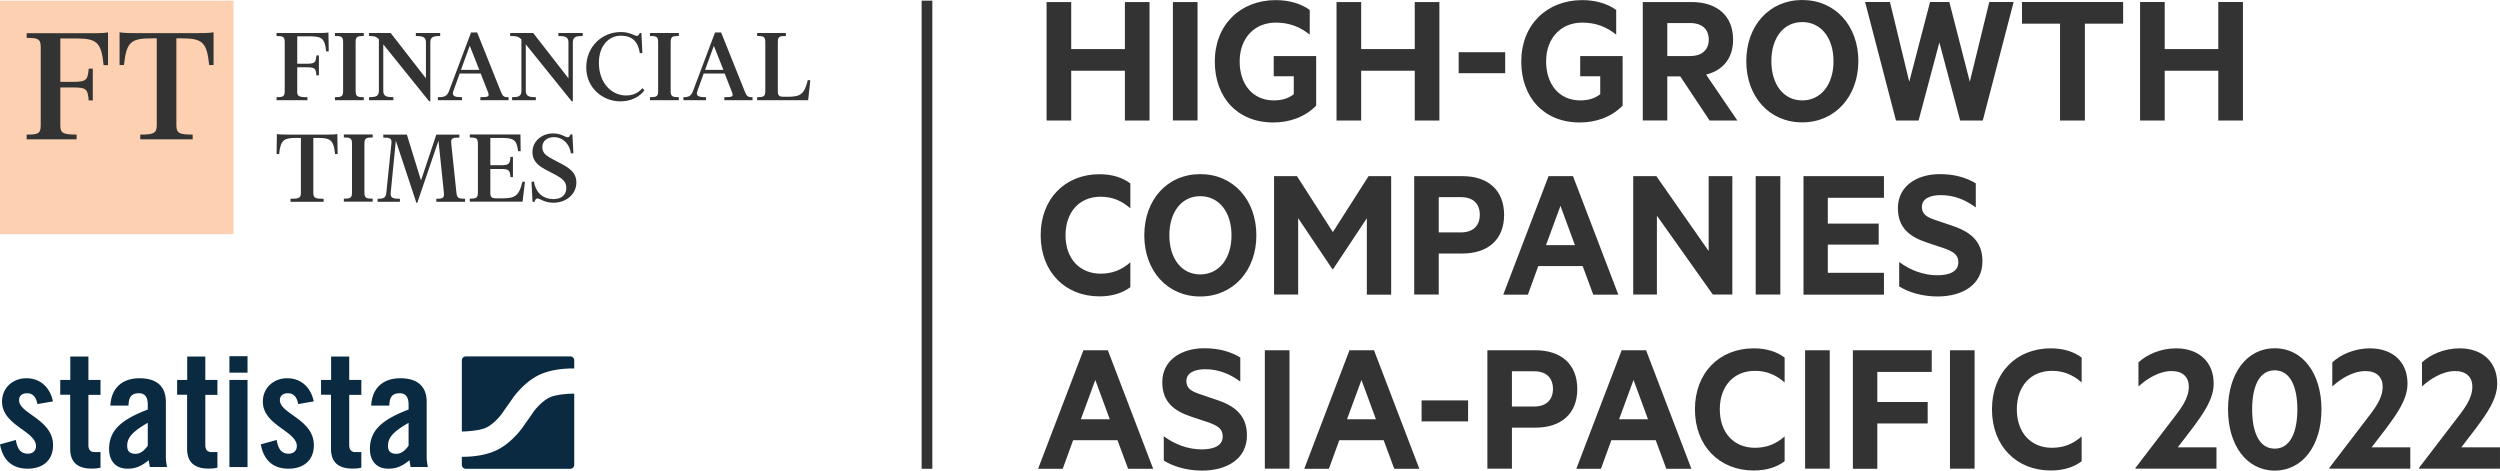 <svg enable-background="new 0 0 233.31 43.92" viewBox="0 0 233.31 43.92" xmlns="http://www.w3.org/2000/svg"><path d="m86.01.06h1v43.69h-1z" fill="#333"/><path d="m0 .06h21.79v21.79h-21.79z" fill="#fcd0b1"/><g fill="#333"><path d="m5.63 3.58v4.06h1.19c1.29 0 1.36-.21 1.46-1.23h.38v2.96h-.38c-.1-1.01-.16-1.21-1.46-1.21h-1.19v3.52c0 .72.2.88 1.52.88v.44h-4.66v-.44c.97 0 1.31-.05 1.31-.83v-7.36c0-.79-.34-.83-1.31-.83v-.44h6.2c.83 0 1.13-.03 1.39-.08v3.06h-.41c-.21-2.13-.64-2.49-2.54-2.49h-1.5zm12.91-.49c.83 0 1.13-.03 1.39-.08v3.06h-.41c-.21-2.13-.64-2.49-2.54-2.49h-.52v8.1c0 .77.29.88 1.52.88v.44h-4.89v-.44c1.23 0 1.54-.11 1.54-.88v-8.1h-.52c-1.9 0-2.32.36-2.54 2.49h-.41v-3.06c.26.05.56.08 1.39.08z"/><path d="m27.73 8.51c0 .45.12.56.96.56v.28h-2.88v-.28c.57 0 .76-.05.76-.55v-4.61c0-.5-.2-.55-.76-.55v-.28h3.96c.53 0 .71-.02.88-.05l.03 1.77h-.24c-.13-1.29-.45-1.41-1.65-1.41h-1.05v2.56h.86c.82 0 .87-.13.93-.78h.23v1.87h-.23c-.06-.64-.11-.76-.93-.76h-.86v2.23zm3.53.84v-.28c.57 0 .76-.05.76-.55v-4.61c0-.5-.2-.55-.76-.55v-.28h2.69v.28c-.57 0-.76.05-.76.55v4.61c0 .5.2.55.76.55v.28zm8.79.1-4.28-5.31v4.35c0 .51.35.58.94.58v.28h-2.27v-.28c.59 0 .92-.07.92-.58v-4.83c-.28-.28-.48-.3-.92-.3v-.28h2.02l3.29 4.23v-3.37c0-.51-.35-.58-.94-.58v-.28h2.27v.28c-.59 0-.92.07-.92.58v5.51zm3.07-.1h-2.26v-.28c.6 0 .87-.08 1.05-.59l2.05-5.45h.57l2.2 5.49c.2.49.29.55.73.55v.28h-2.63v-.28c.81 0 .88-.06.68-.55l-.65-1.66h-1.96l-.58 1.61c-.19.5.1.6.8.6zm-.1-2.83h1.71l-.89-2.25zm10.33 2.93-4.28-5.31v4.35c0 .51.35.58.94.58v.28h-2.22v-.28c.55 0 .87-.07.87-.58v-4.82c-.31-.29-.55-.31-1.05-.31v-.28h2.15l3.29 4.23v-3.37c0-.51-.35-.58-.94-.58v-.28h2.27v.28c-.59 0-.92.07-.92.58v5.51zm6.35-6.37h.16l.09 1.87-.24.01c-.16-1.08-.72-1.63-1.77-1.63-1.16 0-2.05.99-2.05 2.52 0 1.95 1.23 3.06 2.52 3.06.56 0 1.06-.15 1.55-.68l.18.19c-.4.57-1.19 1.04-2.25 1.04-1.58 0-3.18-1.19-3.18-3.18 0-1.92 1.46-3.29 3.23-3.29.84 0 1.28.36 1.51.36.11-.01.19-.1.25-.27zm.96 6.27v-.28c.57 0 .76-.05.76-.55v-4.61c0-.5-.2-.55-.76-.55v-.28h2.69v.28c-.57 0-.76.05-.76.55v4.61c0 .5.2.55.76.55v.28zm5.23 0h-2.11v-.28c.47 0 .71-.08.9-.59l2.05-5.45h.57l2.2 5.49c.2.49.29.55.73.55v.28h-2.63v-.28c.81 0 .88-.06.68-.55l-.65-1.66h-1.96l-.58 1.61c-.19.5.1.6.8.6zm-.09-2.83h1.71l-.89-2.24zm4.86 2.83v-.28c.57 0 .76-.05.76-.55v-4.61c0-.5-.2-.55-.76-.55v-.28h2.68v.28c-.57 0-.75.05-.75.55v4.65c0 .41.21.47.55.47h.32c1.21 0 1.6-.18 1.93-1.56l.23.03-.2 1.85z"/><path d="m31.48 12.51.03 1.87h-.24c-.13-1.34-.45-1.51-1.65-1.51h-.38v5.12c0 .49.19.56.96.56v.28h-3.09v-.28c.78 0 .97-.07.97-.56v-5.12h-.38c-1.2 0-1.52.17-1.65 1.51h-.24l.03-1.87c.17.03.35.05.88.05h3.89c.52 0 .71-.02.87-.05zm.61 6.31v-.28c.57 0 .76-.05.76-.55v-4.61c0-.5-.2-.55-.76-.55v-.28h2.69v.28c-.57 0-.77.05-.77.55v4.61c0 .5.2.55.77.55v.28zm10.78-6.26v.28c-.57 0-.82.03-.76.53l.49 4.65c.05.48.24.53.8.53v.28h-2.68v-.28c.56 0 .75-.05.71-.53l-.51-4.89-1.98 5.8h-.08l-1.92-5.8-.48 4.88c-.05.5.29.54.86.54v.28h-2.08v-.28c.57 0 .76-.09.81-.54l.48-4.64c.05-.5-.2-.53-.76-.53v-.28h2.2l1.32 4.28 1.43-4.28zm5 3.97h-.23c-.06-.64-.11-.76-.93-.76h-.95v2.27c0 .41.21.47.55.47h.52c1.21 0 1.6-.18 1.93-1.56l.23.02-.22 1.85h-4.93v-.28c.57 0 .76-.05.76-.55v-4.61c0-.5-.2-.55-.76-.55v-.28h4.73l.02 1.56h-.24c-.14-1.11-.42-1.24-1.66-1.24h-.93v2.55h.95c.82 0 .87-.13.93-.78h.23zm4.98 1c0-.57-.36-.86-.98-1.2l-.99-.52c-.74-.4-1.19-.84-1.19-1.62 0-.98.84-1.74 1.93-1.74.75 0 1.14.36 1.35.36.14 0 .21-.09.27-.27h.18l.09 1.76-.23.01c-.12-.85-.73-1.51-1.59-1.51-.64 0-1.08.38-1.08.93 0 .6.45.84.95 1.12l.86.45c.81.43 1.37.88 1.37 1.72 0 1.11-.95 1.9-2.15 1.9-.84 0-1.25-.4-1.48-.4-.14 0-.22.12-.28.32h-.18l-.1-1.87.23-.03c.18 1.16.98 1.64 1.79 1.64.66.01 1.23-.29 1.23-1.05z"/></g><path d="m3.49 37.71c-.12-.65-.42-1.01-.97-1.01-.44 0-.74.23-.74.65 0 1.27 3.17 1.78 3.17 4.2 0 1.45-1 2.19-2.37 2.19-1.48 0-2.33-.85-2.58-2.27l1.48-.41c.11.68.35 1.28 1.12 1.28.44 0 .76-.26.76-.71 0-1.4-3.17-1.93-3.17-4.15 0-1.28 1-2.18 2.27-2.18 1.33 0 2.22.89 2.48 2.16zm2.13-.86v-1.39h.94v-2.19h1.69v2.19h1.13v1.39h-1.13v4.68c0 .42.18.66.57.66h.56v1.45c-.23.06-.42.09-.85.09-1.27 0-1.98-.59-1.98-1.83v-5.06h-.93zm4.68.99c.09-1.65 1.13-2.54 2.72-2.54 1.57 0 2.46.73 2.46 2.21v5.21c0 .26.06.59.11.86h-1.62c-.01-.23-.08-.44-.09-.63-.64.51-1.16.79-1.98.79-1.15 0-1.72-.79-1.72-1.83 0-1.78 1.18-2.76 3.61-3.69v-.48c0-.68-.27-1.04-.83-1.04-.77 0-.94.45-.97 1.15h-1.69zm3.49 1.62c-1.54.88-1.92 1.44-1.92 2.15 0 .53.27.74.79.74.47 0 .85-.35 1.13-.76zm2.74-2.61v-1.39h.94v-2.19h1.69v2.19h1.13v1.39h-1.13v4.68c0 .42.18.66.57.66h.56v1.45c-.23.06-.42.09-.85.09-1.27 0-1.98-.59-1.98-1.83v-5.06h-.93zm4.88-3.61h1.69v1.54h-1.69zm0 2.22h1.69v8.13h-1.69zm6.42 2.25c-.12-.65-.42-1.01-.97-1.01-.44 0-.74.23-.74.65 0 1.27 3.17 1.78 3.17 4.2 0 1.45-1 2.19-2.37 2.19-1.48 0-2.33-.85-2.58-2.27l1.48-.41c.11.68.35 1.28 1.12 1.28.44 0 .76-.26.76-.71 0-1.4-3.17-1.93-3.17-4.15 0-1.28 1-2.18 2.27-2.18 1.33 0 2.22.89 2.48 2.16zm2.13-.86v-1.39h.94v-2.19h1.69v2.19h1.13v1.39h-1.13v4.68c0 .42.18.66.57.66h.56v1.45c-.23.06-.42.09-.85.09-1.27 0-1.98-.59-1.98-1.83v-5.06h-.93zm4.68.99c.09-1.65 1.13-2.54 2.72-2.54 1.57 0 2.46.73 2.46 2.21v5.21c0 .26.06.59.11.86h-1.62c-.02-.23-.08-.44-.09-.63-.64.51-1.16.79-1.98.79-1.15 0-1.72-.79-1.72-1.83 0-1.78 1.18-2.76 3.61-3.69v-.48c0-.68-.27-1.04-.83-1.04-.77 0-.94.45-.97 1.15h-1.69zm3.49 1.62c-1.54.88-1.92 1.44-1.92 2.15 0 .53.27.74.79.74.47 0 .85-.35 1.13-.76zm15.09-6.2h-9.75c-.2 0-.37.16-.37.37v6.64h.05s1.58-.03 2.26-.38c.84-.43 1.46-1.33 1.46-1.33.16-.23.33-.48.39-.56s.11-.16.13-.18c.01-.02.08-.11.12-.17.04-.05.2-.29.36-.52 0 0 .95-1.37 2.3-2.07 1.46-.76 3.39-.67 3.39-.67h.03v-.76a.37.37 0 0 0 -.37-.37m-1.98 3.86c-.84.43-1.46 1.33-1.46 1.33-.16.23-.33.48-.39.56-.05.08-.11.16-.13.18-.01.02-.08.11-.12.17-.04.05-.2.29-.36.52 0 0-.95 1.37-2.3 2.07-1.4.73-3.23.68-3.38.68v.75c0 .2.16.37.37.37h9.75c.2 0 .37-.16.37-.37v-6.65c-.03.01-.06.01-.09.01-.01-.01-1.59.02-2.26.38" fill="#0a2a42"/><path d="m107.28.19v11.06h-2.3v-4.65h-5.01v4.65h-2.3v-11.06h2.3v4.39h5.01v-4.39zm4.48 11.05h-2.3v-11.05h2.3zm8.98-2.45v-1.67h-1.87v-1.89h3.96v4.63c-1.08 1.1-2.54 1.57-4 1.57-3.35 0-5.46-2.34-5.46-5.69 0-3.42 2.38-5.73 5.69-5.73 1.26 0 2.38.34 3.17.92v2.3c-.9-.72-1.89-1.12-3.17-1.12-1.98 0-3.37 1.44-3.37 3.62 0 2.14 1.22 3.64 3.19 3.64.73 0 1.37-.18 1.86-.58zm13.59-8.6v11.06h-2.3v-4.65h-5v4.65h-2.3v-11.06h2.3v4.39h5v-4.39zm1.8 4.68h4.34v1.96h-4.34zm13.21 3.92v-1.67h-1.87v-1.89h3.96v4.63c-1.08 1.1-2.54 1.57-4 1.57-3.35 0-5.46-2.34-5.46-5.69 0-3.42 2.38-5.73 5.69-5.73 1.26 0 2.38.34 3.17.92v2.3c-.9-.72-1.89-1.12-3.17-1.12-1.98 0-3.37 1.44-3.37 3.62 0 2.14 1.22 3.64 3.19 3.64.73 0 1.37-.18 1.86-.58zm6.26-1.67v4.12h-2.29v-11.05h4.56c2.32 0 3.87 1.24 3.87 3.51 0 1.76-.97 2.88-2.52 3.26l2.92 4.29h-2.59l-2.74-4.12h-1.21zm0-1.89h2.12c1.15 0 1.75-.61 1.75-1.53 0-.94-.59-1.55-1.75-1.55h-2.12zm12.59 6.19c-3.08 0-5.22-2.41-5.22-5.71 0-3.31 2.14-5.71 5.22-5.71s5.24 2.39 5.24 5.71c-.01 3.3-2.17 5.71-5.24 5.71zm0-9.36c-1.75 0-2.88 1.49-2.88 3.65s1.13 3.66 2.88 3.66c1.76 0 2.92-1.49 2.92-3.66s-1.16-3.65-2.92-3.65zm13.73-1.87 1.91 7.44 1.82-7.44h2.27l-2.88 11.06h-2.11l-1.94-7.29-1.94 7.29h-2.11l-2.88-11.06h2.32l1.8 7.44 1.94-7.44h1.8zm6.78 0h9.44v2.02h-3.57v9.04h-2.32v-9.04h-3.55zm20.62 0v11.06h-2.3v-4.65h-5v4.65h-2.3v-11.06h2.3v4.39h5v-4.39zm-106.71 16.07c1.21 0 2.16.32 2.88.86v2.32c-.85-.74-1.73-1.08-2.77-1.08-1.98 0-3.28 1.42-3.28 3.6 0 2.16 1.3 3.58 3.28 3.58 1.04 0 1.93-.32 2.77-1.06v2.32c-.72.54-1.67.86-2.88.86-3.21 0-5.49-2.29-5.49-5.71 0-3.41 2.29-5.69 5.49-5.69zm9.4 11.41c-3.08 0-5.22-2.41-5.22-5.71 0-3.31 2.14-5.71 5.22-5.71s5.24 2.39 5.24 5.71c0 3.3-2.16 5.71-5.24 5.71zm0-9.36c-1.75 0-2.88 1.49-2.88 3.65s1.13 3.65 2.88 3.65c1.76 0 2.92-1.49 2.92-3.65s-1.16-3.65-2.92-3.65zm12.33 6.8-3.19-4.75v7.13h-2.25v-11.05h2.14l3.35 5.22 3.33-5.22h2.11v11.06h-2.27v-7.13l-3.15 4.75h-.07zm9.93-1.45v3.83h-2.29v-11.05h4.5c2.34 0 3.89 1.26 3.89 3.62 0 2.34-1.55 3.6-3.89 3.6zm2.07-5.26h-2.07v3.29h2.07c1.19 0 1.76-.68 1.76-1.64.01-.99-.57-1.65-1.76-1.65zm10.46-1.96 4.23 11.06h-2.34l-.99-2.67h-4.14l-.97 2.67h-2.3l4.23-11.06zm-2.52 6.44h2.7l-1.35-3.67zm17.39 4.61h-1.82l-5.22-7.36v7.36h-2.21v-11.05h2.16l4.88 6.99v-6.99h2.21zm4.48 0h-2.3v-11.05h2.3zm9.67-11.05v2.02h-5.24v2.41h4.75v1.96h-4.75v2.63h5.24v2.04h-7.51v-11.06zm1.45 8.03c.99.74 2.25 1.22 3.53 1.22 1.12 0 1.96-.34 1.96-1.21 0-.72-.47-.99-1.3-1.3l-1.62-.54c-1.64-.54-2.72-1.39-2.72-3.22 0-2.05 1.76-3.17 3.92-3.17 1.35 0 2.45.32 3.35.86v2.25c-.95-.7-2-1.15-3.28-1.15-.99 0-1.75.34-1.75 1.1 0 .68.45.95 1.22 1.21l1.73.59c1.85.63 2.7 1.64 2.7 3.28 0 2.18-1.85 3.28-4.2 3.28-1.48 0-2.77-.43-3.57-.94v-2.26zm-73.88 8.22 4.23 11.06h-2.34l-.99-2.67h-4.14l-.97 2.67h-2.3l4.23-11.06zm-2.52 6.44h2.7l-1.35-3.67zm7.75 1.59c.99.74 2.25 1.22 3.53 1.22 1.12 0 1.96-.34 1.96-1.21 0-.72-.47-.99-1.3-1.3l-1.62-.54c-1.64-.54-2.72-1.39-2.72-3.22 0-2.05 1.76-3.17 3.93-3.17 1.35 0 2.45.32 3.35.86v2.25c-.95-.7-2-1.15-3.28-1.15-.99 0-1.75.34-1.75 1.1 0 .68.45.95 1.22 1.21l1.73.59c1.85.63 2.7 1.64 2.7 3.28 0 2.18-1.85 3.28-4.2 3.28-1.48 0-2.77-.43-3.56-.94v-2.26zm11.72 3.02h-2.3v-11.05h2.3zm7.89-11.05 4.23 11.06h-2.34l-.99-2.67h-4.14l-.97 2.67h-2.3l4.22-11.06zm-2.52 6.44h2.7l-1.35-3.67zm6.96-1.76h4.34v1.96h-4.34zm8.43 2.54v3.83h-2.29v-11.05h4.5c2.34 0 3.89 1.26 3.89 3.62 0 2.34-1.55 3.6-3.89 3.6zm2.07-5.26h-2.07v3.29h2.07c1.19 0 1.76-.68 1.76-1.64 0-.99-.58-1.65-1.76-1.65zm10.45-1.96 4.23 11.06h-2.34l-.99-2.67h-4.14l-.97 2.67h-2.3l4.23-11.06zm-2.52 6.44h2.7l-1.35-3.67zm12.57-6.62c1.21 0 2.16.32 2.88.86v2.32c-.85-.74-1.73-1.08-2.77-1.08-1.98 0-3.28 1.42-3.28 3.6 0 2.16 1.3 3.58 3.28 3.58 1.04 0 1.93-.32 2.77-1.06v2.32c-.72.54-1.67.86-2.88.86-3.21 0-5.49-2.29-5.49-5.71 0-3.41 2.28-5.69 5.49-5.69zm7.09 11.23h-2.3v-11.05h2.3zm2.16 0v-11.05h7.36v2.02h-5.08v2.81h4.7v2h-4.7v4.23h-2.28zm11.36 0h-2.3v-11.05h2.3zm7.11-11.23c1.21 0 2.16.32 2.88.86v2.32c-.85-.74-1.73-1.08-2.77-1.08-1.98 0-3.28 1.42-3.28 3.6 0 2.16 1.3 3.58 3.28 3.58 1.04 0 1.93-.32 2.77-1.06v2.32c-.72.54-1.67.86-2.88.86-3.21 0-5.49-2.29-5.49-5.71 0-3.41 2.28-5.69 5.49-5.69zm15.46 9.23v2h-7.56v-.07l3.22-4.21c1.03-1.33 1.76-2.23 1.76-3.39 0-.86-.56-1.44-1.6-1.44-1.21 0-2.36.76-3.1 1.44v-2.25c.79-.74 2.09-1.31 3.51-1.31 2.14 0 3.51 1.28 3.51 3.28 0 1.46-.94 2.77-2 4.2l-1.35 1.76h3.61zm1.08-3.53c0-3.37 1.76-5.71 4.36-5.71s4.36 2.34 4.36 5.71-1.76 5.71-4.36 5.71-4.36-2.34-4.36-5.71zm2.25 0c0 2.05.61 3.66 2.11 3.66 1.48 0 2.11-1.6 2.11-3.66 0-2.05-.63-3.65-2.11-3.65-1.5 0-2.11 1.6-2.11 3.65zm14.76 3.53v2h-7.56v-.07l3.22-4.21c1.03-1.33 1.76-2.23 1.76-3.39 0-.86-.56-1.44-1.6-1.44-1.21 0-2.36.76-3.1 1.44v-2.25c.79-.74 2.09-1.31 3.51-1.31 2.14 0 3.51 1.28 3.51 3.28 0 1.46-.94 2.77-2 4.2l-1.35 1.76h3.61zm8.37 0v2h-7.56v-.07l3.22-4.21c1.03-1.33 1.76-2.23 1.76-3.39 0-.86-.56-1.44-1.6-1.44-1.21 0-2.36.76-3.1 1.44v-2.25c.79-.74 2.09-1.31 3.51-1.31 2.14 0 3.51 1.28 3.51 3.28 0 1.46-.94 2.77-2 4.2l-1.35 1.76h3.61z" fill="#333"/></svg>